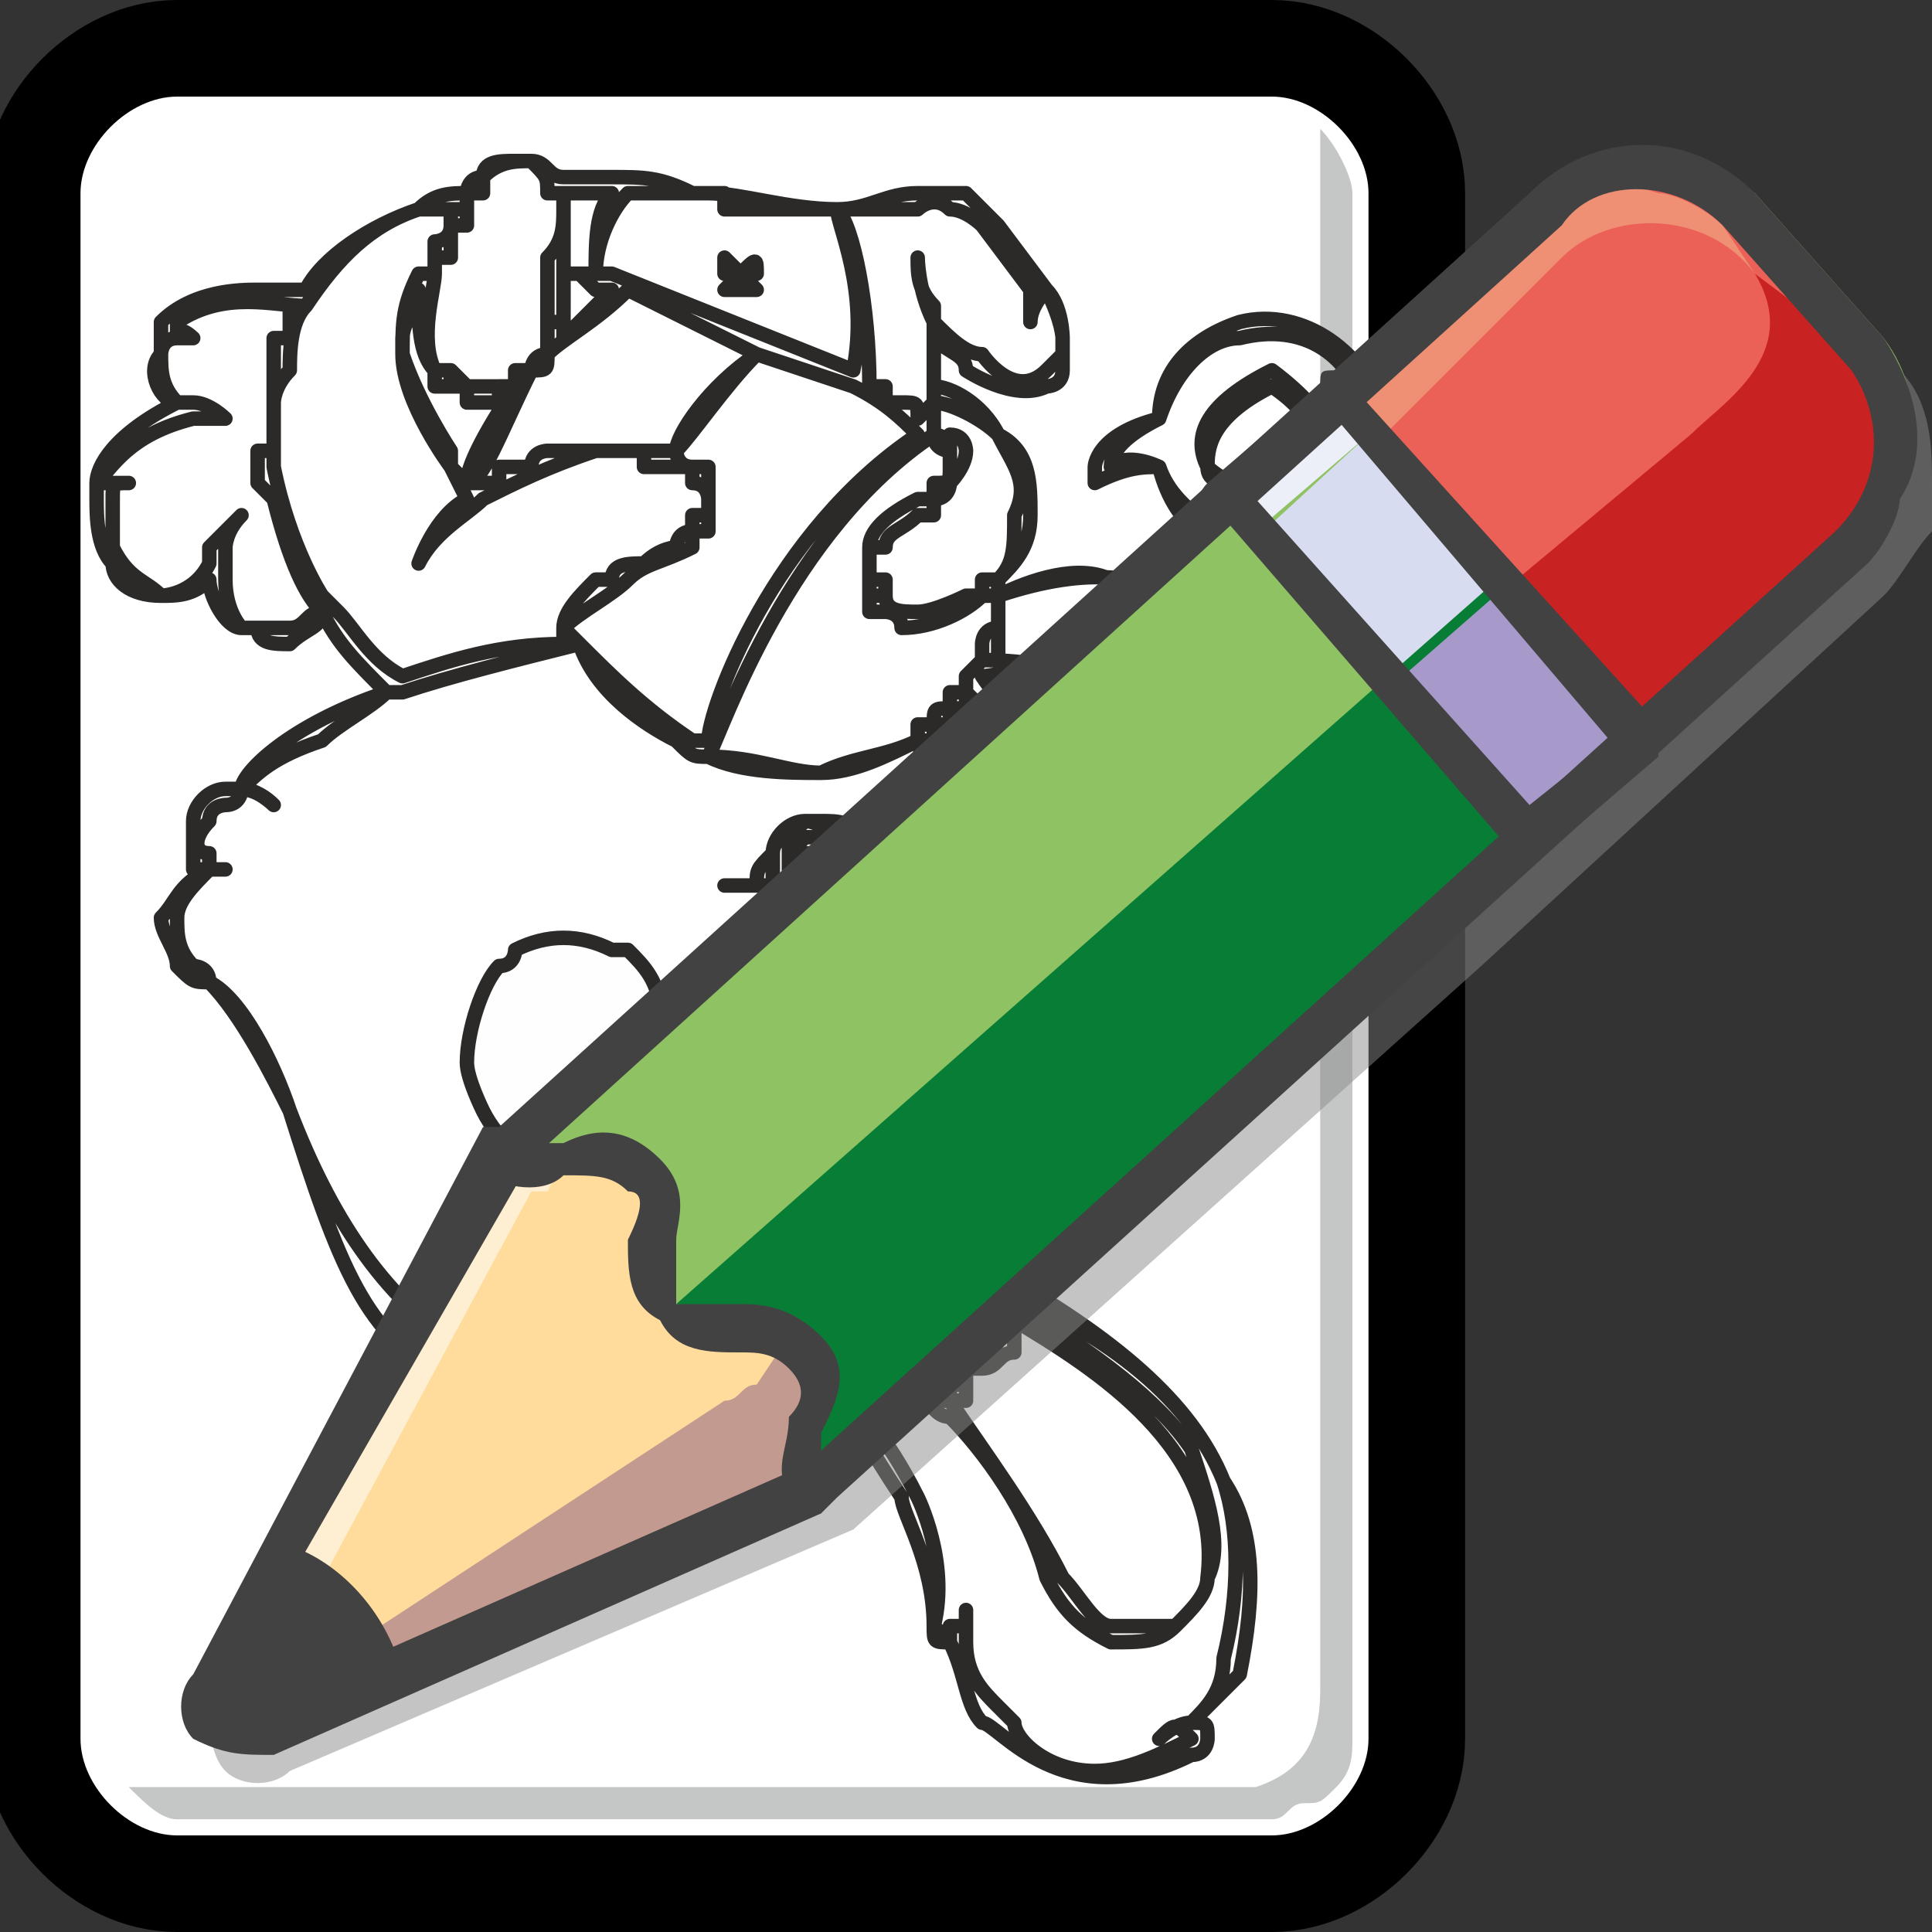 <?xml version="1.0" encoding="UTF-8"?>
<!DOCTYPE svg PUBLIC "-//W3C//DTD SVG 1.0//EN" "http://www.w3.org/TR/2001/REC-SVG-20010904/DTD/svg10.dtd">
<!-- Creator: CorelDRAW X6 -->
<svg xmlns="http://www.w3.org/2000/svg" xml:space="preserve" width="120px" height="120px" version="1.0" style="shape-rendering:geometricPrecision; text-rendering:geometricPrecision; image-rendering:optimizeQuality; fill-rule:evenodd; clip-rule:evenodd"
viewBox="0 0 120 120"
 xmlns:xlink="http://www.w3.org/1999/xlink">
 <rect x="0" y="0" width="120" height="120" fill="#333333" stroke="none"/>
 <defs>
  <style type="text/css">
   <![CDATA[
    .str1 {stroke:#2B2A29;stroke-width:0.9;stroke-linejoin:round}
    .str0 {stroke:black;stroke-width:12;stroke-linecap:round;stroke-linejoin:round}
    .fil0 {fill:none}
    .fil13 {fill:#077D36}
    .fil22 {fill:#434242}
    .fil2 {fill:#C5C6C6}
    .fil12 {fill:#C92223}
    .fil7 {fill:#EB6158}
    .fil17 {fill:#EF9074}
    .fil10 {fill:#390075}
    .fil20 {fill:#A68CC1}
    .fil14 {fill:#A79ACB}
    .fil11 {fill:#C38528}
    .fil15 {fill:#C39A90}
    .fil8 {fill:#D7DCF0}
    .fil21 {fill:#E4D1CD}
    .fil18 {fill:#EDEFF8}
    .fil9 {fill:#FFDC9C}
    .fil16 {fill:#FFE28F}
    .fil19 {fill:#FFEFD2}
    .fil1 {fill:white}
    .fil6 {fill:#8EC263}
    .fil3 {fill:#FEFEFE;fill-rule:nonzero}
    .fil4 {fill:white;fill-rule:nonzero}
    .fil5 {fill:#898989;fill-opacity:0.502}
   ]]>
  </style>
 </defs>
 <g id="Слой_x0020_1">
  <g id="_463023560">
   <g>
    <path class="fil0 str0" d="M85 12l0 96c0,3 -3,6 -6,6l-68 0c-3,0 -6,-3 -6,-6l0 -96c0,-3 3,-6 6,-6l68 0c3,0 6,3 6,6z"/>
    <path id="1" class="fil1" d="M85 12l0 96c0,3 -3,6 -6,6l-68 0c-3,0 -6,-3 -6,-6l0 -96c0,-3 3,-6 6,-6l68 0c3,0 6,3 6,6z"/>
   </g>
   <path class="fil2" d="M81 112c-1,0 -1,1 -2,1l0 0 -68 0c-1,0 -2,-1 -3,-2 0,0 0,0 0,0l69 0c0,0 1,0 1,0 3,-1 4,-3 4,-6l0 -95c0,-1 0,-1 0,-2 1,1 2,3 2,4l0 96c0,1 0,2 -1,3 -1,1 -1,1 -2,1z"/>
  </g>
  <g>
   <path class="fil3 str1" d="M58 87c1,0 -8,0 -6,0 1,1 2,3 4,6 0,1 2,4 2,8 0,1 0,1 1,1 0,0 0,0 0,0 0,0 0,0 0,0 1,2 1,4 2,5 1,0 5,6 13,2 1,0 1,-1 1,-1 0,0 0,0 0,0 0,-1 0,-1 -1,-1 1,-1 2,-2 3,-3 1,-5 1,-9 -1,-12 -2,-5 -7,-9 -14,-13 5,-5 7,-12 8,-16 0,-1 1,-3 2,-4l0 0c1,-1 1,-2 1,-3 0,0 0,0 0,0 0,-2 -1,-3 -2,-5 3,2 6,3 10,3 2,-1 3,-2 4,-4 0,-1 0,-3 -2,-4 -2,-3 -5,-4 -10,-4 1,-1 1,-2 2,-3 0,-1 -1,-2 -2,-2 -1,-1 -2,-1 -4,-1 -2,-1 -5,0 -7,1 0,-1 0,-1 0,-1 1,-1 2,-2 2,-4 0,-2 0,-4 -2,-5 -1,-2 -3,-3 -4,-3 0,-1 0,-2 0,-3 1,1 2,1 2,2 0,0 3,2 5,1 0,0 1,0 1,-1 0,0 0,0 0,0 0,0 0,-1 0,-1 0,0 0,-1 0,-1 0,0 0,-2 -1,-3 0,0 0,0 0,0 0,0 0,0 0,0l-3 -4c-1,-1 -1,-1 -2,-2 -1,0 -2,0 -2,0 -1,0 -1,0 -1,0 -2,0 -3,1 -5,1 -3,0 -6,-1 -8,-1 0,0 -1,0 -1,0 -2,-1 -3,-1 -5,-1 -1,0 -2,0 -3,0 -1,0 -1,-1 -2,-1l0 0c0,0 0,0 -1,0 -1,0 -2,0 -2,1 -1,0 -1,1 -1,1 -1,0 -2,0 -3,1 -3,1 -6,3 -7,5 -1,0 -1,0 -3,0 -1,0 -4,0 -6,2 0,0 0,0 0,1 0,0 0,0 0,0 0,0 0,1 0,1 -1,1 0,3 1,3 -4,2 -5,4 -5,5 0,0 0,0 0,1 0,0 0,0 0,0 0,1 0,3 1,4 0,1 1,2 3,2 1,0 2,0 3,-1 0,0 0,0 0,0 0,1 1,3 2,3 0,0 0,0 0,0 1,0 1,0 1,0 0,1 1,1 2,1 1,-1 2,-1 2,-2 1,2 2,3 4,5 -6,2 -9,5 -9,6 0,0 -1,0 -1,0 -1,0 -2,1 -2,2 0,1 0,2 0,3 0,0 1,0 1,0 -2,1 -2,2 -3,3 0,1 1,2 1,3 1,1 1,1 2,1 2,2 4,6 5,8 6,19 7,19 40,18zm10 -57c2,-1 3,-1 4,-1 1,4 4,6 8,5 4,-1 6,-4 6,-8 -1,-4 -5,-7 -9,-6 -3,1 -5,3 -5,6 -4,1 -4,3 -4,3l0 1 0 0zm4 -4l0 0 0 0 0 0c1,-3 3,-5 5,-5 4,-1 7,1 8,5 1,3 -2,7 -5,8 -3,0 -7,-2 -8,-5l0 0 0 0c0,0 -2,-1 -3,0 0,-1 1,-2 3,-3zm3 3c0,1 1,1 2,1 1,0 1,0 2,-1 0,1 0,2 1,2 1,0 2,-1 3,-2 0,-1 0,-3 -4,-6l0 0 0 0c-4,2 -5,4 -4,6zm4 -5l0 0c3,2 3,4 3,5 0,1 -1,1 -2,1l0 0c-1,0 -1,-1 -1,-1l0 -1 -1 1c0,0 0,1 -1,1l0 0c-1,0 -2,-1 -2,-1 0,-1 0,-3 4,-5zm-34 -6c0,0 0,0 0,0l1 0 0 0c0,0 1,0 1,0 0,0 0,0 0,0 0,0 0,0 0,0l-1 -1 1 0c0,0 0,0 0,0 0,0 0,0 0,0 0,-1 0,-1 -1,0l0 0 -1 -1c0,0 0,0 0,0 0,0 0,0 0,0 0,1 0,1 0,1l1 0 -1 1c0,0 0,0 0,0zm4 36c1,0 1,0 2,0 0,0 0,0 1,0 0,-1 0,-1 0,-1 0,-1 0,-1 0,-1 -1,0 -1,0 -1,0 0,0 -1,0 -1,0 0,0 -1,0 -1,0 0,0 0,1 0,1 0,0 0,1 0,1zm0 -1l0 0c1,-1 1,-1 1,-1 1,0 1,0 1,0 0,0 1,1 1,1 0,0 0,0 -1,0 0,0 0,0 0,0 -1,0 -1,0 -1,0 0,0 0,0 0,0 -1,0 -1,0 -1,0l0 0c0,0 0,0 0,0zm-1 2l2 1c1,0 1,1 1,1 1,-3 4,-3 4,-3 0,0 -1,0 -1,0 0,0 0,-1 -1,-2 0,-1 -1,-1 -2,-1 0,0 -1,0 -1,0 -1,0 -2,1 -2,2 -1,1 -1,1 -1,2 -1,0 -2,0 -2,0 2,0 3,0 3,0zm0 -2l0 0c0,-1 1,-1 2,-2 1,0 2,1 3,2 0,0 0,1 0,1l0 0c0,0 0,0 0,0 -1,1 -2,1 -2,2l0 0c-1,-1 -2,-1 -3,-1 0,-1 0,-1 0,-2zm5 6c0,0 0,0 0,0 -1,-1 -2,-1 -2,0 -1,0 -1,0 -2,1 0,0 0,0 0,1 0,0 -1,0 -1,0 0,1 1,2 2,3 1,0 2,0 3,0 1,0 1,-1 2,-2 0,0 0,-1 0,-1 0,-1 -1,-2 -2,-2zm8 16c0,0 0,0 0,0 0,0 0,0 -1,0 0,0 -1,1 -2,1 0,0 0,0 -1,0 0,1 0,1 0,1l0 0c1,1 1,1 2,1 1,0 2,-1 3,-1 0,-1 0,-1 0,-2 0,0 0,0 -1,0zm1 1l0 0c-1,1 -2,1 -3,2 0,0 0,0 0,0 -1,0 -1,0 -1,-1l0 0 0 0c0,0 0,0 0,0 0,-1 0,-1 0,-1l0 0c1,0 2,0 3,-1 0,0 0,0 0,0 0,0 1,0 1,1 0,0 0,0 0,0zm-28 -1c-1,0 -1,0 -2,0 -1,0 -1,0 -1,0 0,0 0,0 0,0 -1,0 -1,0 -1,1 0,0 0,1 0,1 1,1 2,1 4,1 1,0 1,0 1,-1l0 0c0,-1 0,-1 0,-1 0,-1 -1,-1 -1,-1zm1 2l0 0c0,0 -1,1 -1,1 -2,0 -3,-1 -3,-1 -1,-1 -1,-1 -1,-1 0,-1 1,-1 1,-1 0,0 0,0 0,0 1,1 2,1 3,1 0,0 0,0 1,0 0,0 0,1 0,1l0 0zm20 -7c0,3 5,4 6,1 1,-1 2,-2 2,-4 0,-1 0,-2 0,-3 0,-1 -1,-2 -2,-2 -1,-1 -2,-1 -3,0 -1,0 -2,0 -2,1 -1,1 -1,1 -1,2 0,1 -1,3 0,5zm-25 -1c2,4 7,5 9,2 2,-3 2,-6 2,-8 0,-2 -1,-3 -2,-4 0,0 -1,0 -1,0 -2,-1 -4,-1 -6,0 0,0 0,1 -1,1 -1,1 -2,4 -2,6 0,1 1,3 1,3zm46 23l0 0c1,3 1,7 0,11 0,2 -1,3 -2,4l0 0c-1,0 -2,1 -2,1 1,-1 1,-1 2,0l0 0c0,0 0,0 0,0 0,0 0,0 0,0 0,0 0,0 0,0 -2,1 -4,2 -6,2 -3,0 -5,-2 -5,-3l-1 -1c-1,-1 -2,-2 -2,-4 0,0 0,0 0,0 0,-1 0,-1 0,-2 0,0 0,1 0,1l-1 0c0,1 0,1 0,1 0,0 -1,-1 -1,-1 1,-4 -1,-8 -1,-8l0 0c-2,-4 -4,-6 -5,-7 1,0 3,-1 4,-1 0,1 0,2 1,2 1,0 1,1 2,1 2,2 5,6 6,10 1,2 2,3 4,4 0,0 0,0 0,0l0 0c2,0 3,0 4,-1 1,-1 2,-2 2,-3 1,-2 0,-5 -1,-8 -2,-3 -6,-6 -11,-9 -1,0 -1,-1 -2,-1 1,0 1,0 1,0 7,3 12,7 14,12zm-16 -6l0 0c0,-1 0,-1 0,-1 0,0 0,0 0,0 0,0 0,0 0,0l0 0c0,0 0,0 0,0 0,0 0,0 1,0l0 0c0,0 0,0 0,0 0,0 0,0 0,0 0,0 0,0 0,0 0,0 0,0 0,0 0,0 0,0 0,0 1,0 1,-1 2,-1 0,0 0,0 0,-1 0,0 0,0 0,0 0,0 0,0 0,0 0,0 0,0 0,0 0,0 0,0 0,0 0,0 0,0 0,0 0,0 0,0 0,0l0 0c0,-1 0,-1 0,-1 0,0 0,0 0,0 0,0 0,0 0,0 5,3 13,8 12,16 0,1 -1,2 -2,3 -1,0 -2,0 -3,0 0,0 0,0 -1,0l0 0c0,0 0,0 0,0 -1,0 -2,-2 -3,-3 -2,-4 -5,-8 -7,-11 0,0 0,0 0,0 0,0 0,0 0,0 0,0 0,0 0,0 0,0 0,0 0,0 0,0 1,0 1,0 0,0 0,0 0,0 0,0 0,0 0,0l0 0c0,0 0,0 0,0 0,0 0,0 0,0 0,0 0,0 0,0 0,0 0,0 0,0 0,0 0,0 0,-1 0,0 0,0 0,0 0,0 0,0 0,0 0,0 0,0 0,0 0,0 0,0 0,0 0,0 0,0 0,0 0,0 0,0 0,0 0,0 0,0 0,0 0,0 0,0 0,0 0,0 0,0 0,0l0 0c0,0 0,0 0,0zm2 -49l0 0c6,-2 9,-1 11,0 1,1 1,1 1,2 0,1 -1,2 -2,2 0,0 -1,1 -1,1l0 0 -2 0c0,0 2,0 2,0l0 0c6,0 10,2 12,4 1,1 1,3 1,4 -1,2 -2,3 -3,3 -4,1 -8,-1 -11,-3l-2 -2 2 2c1,2 2,4 2,6 0,1 0,2 -1,3 -1,0 -2,1 -3,0 -6,0 -10,-10 -11,-13 0,0 0,0 0,0 0,0 1,0 1,0 0,0 0,0 0,0 0,0 0,-1 0,-1 0,0 0,0 0,0 0,0 1,0 1,0 0,0 0,0 0,0 0,0 0,0 0,-1 0,0 0,0 0,0 0,0 0,0 0,0 1,0 1,0 1,0 0,0 0,0 0,0 0,0 0,-1 0,-1 0,0 0,0 0,0 0,0 0,0 0,0 1,1 3,3 7,4 -1,0 -4,-2 -6,-5 0,0 0,0 0,0 0,0 0,0 0,0 0,0 0,0 0,0 0,0 0,0 0,0 0,0 0,0 0,0l0 0c1,0 4,-1 6,0 0,0 -2,-1 -6,-1 0,0 0,0 1,0 0,0 0,0 0,0 0,-1 0,-1 0,-1 0,0 0,0 0,0 0,0 0,-1 0,-1 0,0 0,0 0,0 0,0 0,0 0,-1 0,0 0,0 0,0 0,0 0,0 0,0 0,0 0,-1 0,-1zm-26 3l0 0c0,0 0,0 0,0l-1 -1c1,-1 3,-2 4,-3 1,-1 2,-1 4,-2 0,0 0,0 0,0l0 0c0,0 0,0 0,0 0,0 0,0 0,0 0,0 0,0 0,0 0,0 0,0 0,0 0,0 0,0 0,0 0,0 0,0 0,0 0,0 0,0 0,-1 0,0 1,0 1,0 0,0 0,0 0,0 0,0 0,0 0,0 0,0 0,0 0,-1 0,0 0,0 0,0 0,0 0,0 0,0 0,0 0,0 0,0 0,0 0,0 0,0 0,0 0,0 0,0 0,0 0,0 0,0 0,0 0,0 0,0 0,-1 0,-1 0,-1 0,0 0,0 0,0 0,0 0,0 0,0 0,0 0,0 0,0 0,0 0,0 0,0 0,0 0,0 0,0l0 0c0,0 0,0 0,0 0,0 0,0 0,0 0,0 0,0 0,0 0,0 0,-1 0,-1 0,0 0,0 0,0 0,0 0,0 0,0 0,0 0,0 0,0 0,0 0,0 0,-1 0,0 0,0 0,0 0,0 0,0 0,0 0,0 0,0 0,0 0,0 0,0 0,0 0,0 0,0 0,0 0,0 0,0 0,0 0,0 0,0 0,0 0,0 0,0 0,0 0,0 -1,0 -1,0l0 0c0,0 0,0 0,0l0 0c0,0 0,0 0,0 0,0 0,0 0,0 0,0 0,0 0,0 0,0 0,0 0,0 0,0 0,0 0,0 0,0 0,0 0,0 0,0 0,0 0,0 0,0 0,0 0,0 0,0 0,0 0,0 0,0 0,0 0,0 -1,0 -1,-1 -1,-1 0,0 0,0 0,0 0,0 0,0 0,0 1,-1 3,-4 5,-6l6 2c2,1 3,2 4,3 -9,6 -13,17 -13,19 -1,0 -1,0 -1,0 -3,-2 -5,-4 -7,-6l0 0 0 0zm-11 -19l0 0c0,0 0,0 0,0 0,-1 1,-2 1,-3 0,2 0,4 1,5 0,0 0,0 0,0 0,0 0,1 0,1 0,0 0,0 0,0 0,0 0,0 0,0 0,0 0,0 0,0 1,0 1,0 1,0 0,0 0,0 0,0 0,0 0,0 0,0 0,0 0,0 0,0 0,0 0,0 0,0 0,0 0,0 0,0 0,0 0,0 0,0 0,0 0,0 0,0 0,0 0,0 0,0 0,0 0,0 0,0 0,0 0,0 0,0 1,0 1,0 1,0 0,0 0,0 0,1 0,0 0,0 1,0 0,0 0,0 0,0l0 0c0,0 0,0 0,0l0 0c0,0 0,0 0,0l0 0c0,0 0,0 0,0l0 0 0 0 0 0c0,0 1,0 1,0 0,0 0,0 0,0 0,0 0,0 0,0 0,0 0,0 0,0 0,0 0,0 0,0l0 0 0 0c0,0 0,0 0,0 0,0 0,-1 0,-1 0,0 0,0 0,0 0,0 0,0 0,0 0,0 1,0 1,0 0,0 0,0 0,0 0,0 0,0 0,0 0,0 0,0 0,0 0,0 0,0 0,0 0,0 0,0 0,0 -2,3 -3,5 -3,6l-1 -1c0,0 0,-1 0,-1 0,0 -2,-3 -3,-6 0,0 0,0 0,0 0,-1 0,-1 0,-1zm8 2l0 0c1,0 1,0 1,-1 1,-1 3,-2 5,-4l8 4c-3,2 -5,5 -5,6 0,0 0,0 -1,0l0 0c0,0 0,0 0,0l0 0c0,0 0,0 0,0l0 0c0,0 0,0 0,0l0 0c0,0 0,0 0,0 0,0 0,0 0,0 0,0 0,0 0,0l0 0c-1,0 -1,0 -1,0l0 0c0,0 0,0 0,0l0 0c0,0 0,0 0,0l0 0c0,0 0,0 -1,0 0,0 0,0 0,0 0,0 0,0 0,0l0 0 0 0c0,0 0,0 0,0l0 0 0 0c-1,0 -1,0 -1,0l0 0 0 0c0,0 0,0 0,0l0 0c0,0 0,0 -1,0l0 0c0,0 0,0 0,0 0,0 0,0 0,0l0 0c0,0 0,0 0,0l0 0c0,0 0,0 0,0 0,0 0,0 0,0l0 0c0,0 -1,0 -1,0 0,0 0,0 0,0l0 0c0,0 0,0 0,0 0,0 0,0 0,0 0,0 0,0 0,0l0 0c0,0 0,0 0,0 0,0 0,0 0,0 0,0 -1,0 -1,0 0,0 0,0 0,0l0 0c0,0 0,0 0,0l0 0 0 0c0,0 0,0 0,0l0 0c0,0 0,0 0,0 0,0 0,0 0,0l0 0c0,0 0,0 0,0l0 0c0,0 0,0 -1,0 0,0 0,0 0,0l0 0c0,0 0,0 0,0 0,0 0,0 0,0 0,0 0,0 0,0 0,0 0,0 0,0 0,0 -1,0 -1,1l0 0c0,0 0,0 0,0 0,0 0,0 0,0l0 0c0,0 0,0 0,0 0,0 -1,0 -1,0 0,0 0,0 0,0 0,0 0,0 0,0 0,0 0,0 0,0 0,0 0,0 0,0 0,0 0,0 0,0 0,0 0,0 0,0 0,0 0,0 0,0 -1,0 -1,0 -1,0 0,0 0,0 0,0 0,0 0,0 0,1 0,0 0,0 0,0 0,0 0,0 0,0 0,0 0,0 0,0l0 0c0,0 0,0 0,0 0,0 -1,0 -1,0 0,0 0,0 0,0l0 0c0,0 0,0 0,0 0,0 0,0 0,0 0,0 0,0 0,0l0 0c0,0 0,0 0,0 0,0 0,0 0,0 0,0 0,0 0,0 0,0 0,0 0,0l-1 0c1,0 2,-3 4,-7zm2 -4l0 0c0,0 0,0 0,0 0,0 0,-1 0,-1l0 0c0,0 0,0 0,0 0,0 0,0 0,0l0 -1c0,0 0,0 0,0 0,0 0,0 0,0 0,0 0,0 0,0 0,0 0,0 0,0 1,0 1,0 1,0 0,0 0,0 1,1 0,0 0,0 1,0l0 0c-1,1 -2,2 -3,3 0,0 0,0 0,-1 0,0 0,0 0,0 0,0 0,0 0,0 0,0 0,0 0,0 0,0 0,0 0,0 0,0 0,0 0,0 0,0 0,-1 0,-1zm23 8l0 0c0,1 1,1 1,1 0,0 0,1 0,1 0,0 0,0 0,0 0,0 0,0 0,0 0,0 0,0 0,0 0,0 0,0 0,0 0,0 0,0 0,0 0,0 0,0 0,0 0,0 0,0 0,0 0,1 0,1 -1,1 0,0 0,0 0,0 0,0 0,0 0,0 0,0 0,0 0,0 0,0 0,0 0,0 0,1 0,1 0,1 0,0 0,0 0,0 0,0 -1,0 -1,0 0,0 0,0 0,0 0,0 0,0 0,0 -2,1 -3,2 -3,3 0,0 0,0 0,1 0,0 0,0 0,0 0,0 0,0 0,0 0,0 0,0 0,0 0,0 0,0 0,0 0,0 0,0 0,0 0,0 0,0 0,0 0,0 0,0 0,0 0,0 0,0 0,0 0,1 0,1 0,1 0,0 0,0 0,0 0,0 0,0 0,0 0,0 0,0 0,0 0,0 0,0 0,0l0 0 0 0c0,0 0,0 0,0 0,0 0,0 0,0 0,0 0,0 0,0 0,0 0,0 0,0 0,0 0,0 0,0 0,0 0,0 0,0 0,0 0,1 0,1 0,0 0,0 0,0 0,0 0,0 0,0 0,0 0,0 0,0 0,0 0,1 0,1 0,0 0,0 0,0 0,0 1,0 1,0 0,0 0,0 0,0 0,0 0,0 0,0 0,0 0,0 0,0 0,0 0,0 0,0 0,0 1,0 1,1 0,0 0,0 0,0 0,0 0,0 0,0 0,0 0,0 0,0 2,0 4,-1 5,-2 0,0 0,0 0,0 0,0 0,0 0,0 0,0 0,0 0,0 1,0 1,0 1,0l0 0c0,0 0,0 0,0l0 0c0,0 0,0 0,0 0,0 0,0 0,1 0,0 0,0 0,0 0,0 0,0 0,0 0,0 0,1 0,1 0,0 0,0 0,0 -1,0 -1,1 -1,1 0,0 0,0 0,0 0,0 0,1 0,1l0 0c0,0 0,0 -1,1 0,0 0,0 0,0 0,0 0,0 0,0l0 0c0,0 0,1 0,1 0,0 0,0 0,0 0,0 0,0 -1,0 0,0 0,0 0,0 0,0 0,0 0,1 0,0 0,0 0,0 0,0 0,0 0,0 0,0 0,0 0,0 -1,0 -1,0 -1,1 0,0 0,0 0,0 0,0 0,0 0,0 0,0 0,0 0,0 0,0 -1,0 -1,0 0,0 0,0 0,0 0,0 0,1 0,1l0 0c-2,1 -4,1 -6,2 -2,0 -4,-1 -7,-1 1,-2 5,-14 14,-20zm0 -2l0 0c1,0 3,1 4,2 1,2 2,3 1,5 0,2 0,3 -1,4l0 0c0,0 0,0 0,0 0,0 0,0 0,0 -1,0 -1,0 -1,0l0 0 0 0c0,0 0,0 0,0 0,0 0,0 0,0 0,1 0,1 0,1 0,0 0,0 0,0 0,0 0,0 -1,0 0,0 0,0 0,0l0 0 0 0c0,0 0,0 0,0 0,0 -2,1 -3,1 -1,0 -2,0 -2,-1 0,0 0,0 0,0 -1,0 -1,0 -1,0 0,0 0,0 0,0 0,0 1,0 1,0l0 0 0 0 0 0 0 0c0,0 0,-1 0,-1 0,0 0,0 0,0 0,0 -1,0 -1,0 0,0 0,0 0,0 0,0 0,0 0,0 0,0 0,0 0,0l0 0c0,0 0,0 0,0l0 0c0,0 0,0 0,0 0,0 0,-1 0,-1 0,0 0,0 0,0 0,0 0,0 0,0 0,0 0,0 0,0 0,0 0,0 0,0 0,0 0,0 0,0 0,0 0,0 0,0 0,0 0,0 0,-1 1,0 1,0 1,0 0,-1 1,-1 2,-2 0,0 0,0 1,0 0,-1 0,-1 0,-1 1,0 1,-1 1,-1 0,0 0,0 0,0 0,0 0,0 0,0 0,0 1,-1 1,-2l0 0c0,0 0,0 0,0 0,0 0,-1 -1,-1 0,0 0,0 0,0l0 1c0,-1 -1,-1 -1,-1 0,-1 0,-1 0,-1 0,0 0,-1 0,-1l0 0zm-1 -12l0 0c0,0 1,-1 2,0 1,0 2,1 2,1l3 4c0,1 0,2 0,2 0,-1 1,-2 1,-2 0,0 0,0 0,0 0,0 0,0 0,0 1,2 1,3 1,3 0,0 0,0 0,0l0 1 0 0c0,0 -1,1 -1,1l0 0 0 0c-2,2 -4,-1 -4,-1l0 0c-1,0 -2,-1 -3,-2l0 -1c-1,-1 -1,-2 -1,-3 0,0 0,2 1,4 0,0 0,2 0,4l0 1c0,0 0,0 -1,1 0,0 0,0 0,0 0,0 0,0 0,0 0,-1 0,-1 -1,-1 0,0 0,0 0,0 0,0 0,0 0,0 0,0 0,0 0,0 0,0 0,0 -1,0l0 0c0,-1 0,-1 0,-1 0,0 0,0 0,0 -1,0 -1,0 -1,0l0 0c0,-5 -1,-10 -2,-11 2,0 4,0 5,0zm-18 -1l0 0c0,0 0,0 0,0 0,0 0,0 0,0 1,0 1,0 1,0 0,0 0,0 1,0 0,0 0,0 0,0 0,0 0,0 1,0 0,0 0,0 1,0 0,0 1,0 1,0 0,0 0,0 1,0 0,0 0,0 0,1 0,0 0,0 0,0 0,0 0,0 0,0 0,0 0,0 0,0 0,0 0,0 0,0 1,0 1,0 2,0 0,0 0,0 0,0 0,0 1,0 2,0 0,0 0,0 0,0 0,0 1,0 1,0 0,0 0,0 0,0 0,0 1,0 1,0 0,0 0,0 0,0 0,0 1,0 1,0 0,0 0,0 0,0 0,1 2,5 1,10l-15 -6c0,0 -1,0 -1,0 0,0 0,0 0,0 0,-2 1,-4 2,-5zm-1 0l0 0c-1,1 -1,3 -1,5 0,0 0,0 0,0 -1,0 -1,0 -1,0 0,0 0,0 0,0 0,0 -1,0 -1,0 0,0 0,0 0,-1 0,-1 0,-2 0,-3 0,-1 0,-1 0,-1 1,0 2,0 3,0zm-9 2l0 0c0,0 0,-1 0,-1 0,0 0,0 0,0 0,0 0,0 0,0 0,0 0,0 0,0 0,0 0,-1 0,-1l1 0c0,0 0,0 0,-1 1,-1 2,-1 3,-1l0 0c1,1 1,1 1,2 0,0 0,0 0,0 0,0 0,0 0,0 0,0 0,0 0,0 1,0 1,0 1,0 0,0 0,0 0,0 0,0 0,0 0,0 0,1 0,1 0,1 0,0 0,0 0,0 0,1 0,2 -1,3 0,0 0,0 0,0 0,0 0,1 0,1l0 0 0 0c0,0 0,0 0,0 0,0 0,0 0,1 0,0 0,0 0,0 0,0 0,0 0,0 0,0 0,0 0,1 0,0 0,0 0,0 0,0 0,0 0,0 0,0 0,0 0,0l0 1 0 0 0 0 0 0c0,0 0,0 0,0 0,0 1,0 1,0 0,0 0,0 0,0 0,0 -1,0 -1,0 0,0 0,0 0,0 0,0 0,0 0,0 0,1 0,2 0,2 -1,0 -1,1 -1,1 0,0 0,0 -1,0l0 1c0,0 0,0 0,0 0,0 0,0 0,0 0,0 0,0 0,0 -1,0 -1,0 -1,0l0 0c0,0 0,0 0,0l0 0c0,0 0,0 -1,0l0 0c0,0 0,0 0,0l0 0c0,0 -1,0 -1,0l-1 -1 0 1 0 0c0,0 0,0 0,0 0,0 0,0 0,0 0,0 0,0 0,0 0,0 0,0 0,0 0,0 0,0 0,0 0,0 0,-1 0,-1 0,0 -1,0 -1,0 0,0 0,0 0,0 0,0 0,0 0,0 0,0 0,0 0,0 -1,-2 0,-5 0,-6l0 0 0 0c0,0 0,0 0,0 0,0 0,0 0,0 0,0 0,0 0,0 0,0 0,0 0,0 0,0 0,0 0,0 0,0 0,0 0,-1 0,0 0,0 0,0 1,0 1,0 1,0 0,0 0,0 0,0 0,0 0,0 0,-1 0,0 0,0 0,0 0,0 0,0 0,0 0,0 0,0 0,0 0,0 0,0 0,0 0,0 0,0 0,0 0,0 0,-1 0,-1 0,0 0,0 0,0 0,0 0,0 1,0 0,0 0,0 0,0 0,0 0,0 0,0zm-11 25l0 0c-1,0 -2,0 -2,0l-1 0 0 0c0,0 0,0 0,0 0,0 0,0 0,0 0,0 -1,-1 -1,-3 0,0 0,-1 0,-2 0,0 0,-1 1,-2 0,0 -1,1 -2,2l0 1c-1,2 -3,2 -3,2 -1,-1 -2,-1 -3,-3 0,-1 0,-2 0,-3l0 0c0,-1 0,-1 1,-1 0,0 -1,0 -1,0 0,0 0,0 0,0 -1,0 -1,0 -1,0 1,-1 2,-3 6,-4 0,0 1,0 2,0 0,0 -1,-1 -2,-1l0 0c0,0 0,0 -1,0 -1,-1 -1,-2 -1,-3 0,0 0,-1 1,-1 0,0 0,0 1,0 0,0 -1,-1 -1,0 0,0 0,0 0,0 0,-1 0,-1 0,-1 3,-2 6,-1 8,-1 0,0 -1,0 -1,0 0,0 0,0 0,0 0,1 0,1 0,1 0,0 0,0 0,0 0,0 0,0 0,1 0,0 0,0 0,0 0,0 0,0 -1,0 0,1 0,1 0,1 0,0 0,0 0,0 0,0 0,0 0,1 0,0 0,0 0,0 0,0 0,0 0,0 0,1 0,1 0,1 0,0 0,0 0,0 0,0 0,1 0,1 0,0 0,0 0,0 0,0 0,1 0,1 0,0 0,0 0,0 0,0 0,0 0,0 0,1 0,1 0,1 0,0 0,0 0,0 0,0 0,0 0,0 0,0 0,0 0,0 0,0 0,0 0,1 0,0 -1,0 -1,0 0,0 0,0 0,0 0,0 0,0 0,0 0,0 0,0 0,0 0,0 0,0 0,0 0,0 0,0 0,0 0,0 0,0 0,0 0,0 0,0 0,0 0,0 0,0 0,0 0,0 0,0 0,0 0,0 0,0 0,0 0,0 0,0 0,0 0,0 0,0 0,0 0,0 0,1 0,1 0,0 0,0 0,0 0,0 0,0 0,0 0,0 0,0 0,0 0,0 0,0 0,0 0,1 0,1 0,1 0,0 0,0 0,0 0,0 0,0 0,0 0,0 0,0 0,0 0,0 1,1 1,1 0,0 0,0 0,0 1,4 2,6 3,7 -1,0 -1,1 -2,1zm3 -1l0 0 0 0 -1 -1 0 0c0,0 -2,-3 -3,-8l0 0c0,0 0,0 0,0 0,0 0,0 0,0 0,0 0,0 0,0 0,0 0,0 0,-1 0,0 0,0 0,0 0,0 0,0 0,0 0,0 0,0 0,0 0,0 0,0 0,0 0,0 0,0 0,0 0,0 0,0 0,0 0,0 0,0 0,0 0,0 0,0 0,0 0,0 0,0 0,0l0 0 0 0c0,-1 0,-1 0,-2 0,0 0,0 0,0 0,0 0,0 0,0 0,0 0,-1 0,-1 0,0 0,-1 1,-2 0,-1 0,-3 1,-4l0 0c2,-3 4,-5 7,-6 1,0 2,0 3,0 0,0 0,0 0,0 0,0 -1,0 -1,0 0,0 0,0 0,0 0,0 0,0 0,0 0,0 0,0 0,1 0,0 0,0 0,0 0,0 0,0 0,0 0,0 0,0 0,0 0,0 0,0 0,0 0,0 0,0 0,0 0,1 -1,1 -1,1 0,0 0,0 0,0 0,0 0,0 0,0 0,0 0,1 0,1 0,0 0,0 0,0 0,0 0,0 0,0 0,0 0,0 0,0 0,0 0,0 0,0 0,0 0,0 0,0 0,0 0,0 0,1 0,0 0,0 0,0 0,0 0,0 0,0 0,0 0,0 0,0 0,0 0,0 0,0 0,0 0,0 0,0 0,0 -1,0 -1,0 0,0 0,0 0,0 0,0 0,0 0,0 0,0 0,0 0,0 0,0 0,0 0,0 -1,2 -1,3 -1,5 0,3 3,7 3,7l1 2c-2,1 -3,4 -3,4 1,-2 3,-3 4,-4l0 0c0,0 0,0 0,0 0,0 0,0 0,0 2,-1 4,-2 7,-3 0,0 0,0 0,0 0,0 0,0 0,0 1,0 1,0 1,0 0,0 0,0 0,0 0,0 0,0 0,0 0,0 0,0 1,0 0,0 0,0 0,0l1 0c0,0 0,0 0,0 0,0 0,0 0,0l0 0c0,0 0,0 0,0l0 0c0,0 0,1 0,1 0,0 1,0 1,0l0 0 0 0 0 0c0,0 0,0 0,0l0 0c0,0 0,0 1,0 0,0 0,0 0,0 0,0 0,0 0,0 0,0 0,0 0,0 0,0 0,0 0,0 0,0 0,0 0,0 0,0 0,0 0,0 0,0 0,0 0,0 0,0 0,0 0,0l0 0c0,0 0,0 0,0 0,0 0,0 0,0l0 0c1,0 1,0 1,0 0,0 0,0 0,0 0,0 0,0 0,0 0,0 0,0 0,1 0,0 0,0 0,0l0 0 0 0 0 0 0 0 0 0 0 0c0,0 0,0 0,0 1,0 1,1 1,1 0,0 0,0 0,0 0,0 0,0 0,0 0,0 0,0 0,0l0 0c0,0 0,0 0,0 0,0 0,1 0,1l0 0c0,0 0,0 0,0 0,0 0,0 0,0 0,0 0,0 0,0 0,0 0,0 0,0 0,0 0,0 0,0 0,0 0,0 0,0 0,0 0,0 0,0 0,0 -1,0 -1,0 0,0 0,0 0,0 0,0 0,0 0,0l0 1c0,0 0,0 0,0 0,0 0,0 0,0 0,0 0,0 0,0 0,0 0,0 0,0 0,0 0,0 0,0 0,0 0,0 0,0 0,0 0,0 0,0 0,0 0,0 0,0 0,0 0,0 0,0 0,0 0,0 0,0l0 0c-1,0 -1,1 -1,1 0,0 0,0 0,0 0,0 -1,0 -2,1 -1,0 -2,0 -2,1 0,0 -1,0 -1,0 0,0 0,0 0,0 -1,1 -2,2 -2,3l0 0 0 0 0 0 0 1c-4,0 -7,1 -10,2 -2,-1 -3,-3 -4,-4zm-3 31c-1,-3 -3,-7 -5,-8 0,-1 -1,-1 -1,-1 -1,-1 -1,-2 -1,-3 0,-1 1,-2 2,-3l1 0 -1 0c0,0 0,0 0,-1 -1,0 -1,-1 0,-2 0,-1 1,-1 1,-1 1,0 1,-1 1,-1l0 0c0,0 1,0 2,1 0,0 -1,-1 -2,-1 1,-1 2,-2 5,-3 1,-1 3,-2 4,-3l0 0 1 0c3,-1 7,-2 11,-3 1,3 4,5 6,6 1,1 1,1 2,1 2,1 5,1 7,1 2,0 4,-1 6,-2 1,4 5,13 11,14 1,0 2,0 3,-1 1,0 1,-1 1,-2 0,1 0,1 0,2l0 0c-2,1 -2,2 -3,4 -1,4 -3,11 -7,16l0 0 -1 0c0,1 0,1 0,1l-1 1 1 0c0,0 0,0 0,0 1,0 1,0 1,1 1,0 0,1 0,1 0,1 -1,1 -1,1 -1,0 -2,0 -2,0l-2 -1 2 1c0,0 0,1 0,1 0,0 1,0 1,0 0,0 0,0 0,0 0,0 0,0 0,0 0,0 0,0 0,0 0,0 0,1 0,1l0 0c0,0 0,0 0,0l0 0c0,0 0,0 -1,0 0,0 0,0 0,0 0,0 0,1 0,1 0,0 0,0 0,0 0,0 0,0 0,0 0,0 0,0 0,0 -1,0 -1,0 -2,0 0,-1 -1,-2 -1,-3l0 0 0 0c-2,1 -3,2 -4,2l-1 0 0 0c-1,0 -2,1 -3,1 -17,2 -25,-5 -30,-18z"/>
   <g id="_463029392">
    <path class="fil4" d="M35 67c1,-1 2,-2 3,-2 2,1 2,3 2,4 -1,2 -3,2 -4,2 -1,-1 -2,-2 -1,-4z"/>
   </g>
   <g id="_463038800">
    <path class="fil4" d="M56 70c0,-1 0,-3 1,-3 2,0 3,1 3,2 0,1 0,3 -1,3 -2,0 -3,-1 -3,-2z"/>
   </g>
  </g>
  <g>
   <path class="fil5" d="M82 60l0 0 -33 30 -1 0 1 1 -35 15c0,0 0,0 -1,0 0,0 0,0 0,0 0,1 0,3 1,4 1,1 3,1 4,0l35 -15c0,0 0,0 0,0l39 -35 25 -23c1,-1 2,-3 3,-4 0,-1 0,-2 0,-3 0,-2 0,-5 -2,-7l-8 -9c-1,-1 -3,-2 -4,-2l7 8c3,2 3,6 2,9 0,1 -1,2 -2,3l0 0 -8 7 1 0 -7 6 -1 0 -16 15z"/>
   <path class="fil6" d="M51 92l65 -59c3,-3 4,-8 1,-12l-8 -9c-4,-3 -9,-3 -12,0l-65 59 -1 1 -14 25 -4 7c-1,2 1,4 3,4l8 -4 26 -11 1 -1z"/>
   <path class="fil7" d="M102 46l12 -11c3,-3 5,-9 2,-12l-8 -9c-4,-4 -10,-4 -13,0l-12 10 19 22z"/>
   <polygon class="fil8" points="95,52 102,46 83,24 76,31 "/>
   <path class="fil9" d="M50 93c-2,-3 2,-6 0,-9 -2,-3 -6,0 -9,-3 -2,-2 2,-6 -1,-8 -3,-3 -6,1 -9,-1l-14 25 -4 7c-1,2 1,4 3,4l8 -4 26 -11z"/>
   <path class="fil10" d="M31 72c1,1 3,1 4,0 2,0 3,0 5,1 1,1 1,3 1,4 -1,2 -1,3 0,5 2,1 3,1 5,1 1,0 3,0 4,1 1,2 1,3 0,5 0,1 -1,2 0,4l-34 14c-1,1 -2,0 -2,0 -1,-1 -1,-2 -1,-3l18 -32zm19 21l0 0c0,-2 0,-3 0,-4 1,-2 2,-3 0,-5 -1,-2 -3,-2 -4,-2 -2,0 -3,1 -4,-1 -2,-1 -1,-2 -1,-4 0,-1 0,-3 -1,-5 -2,-1 -3,-1 -5,0 -1,0 -3,1 -4,0l0 0 -18 32c-1,1 0,2 0,3 1,1 2,1 3,1l34 -15z"/>
   <polygon class="fil11" points="130,21 122,28 122,28 "/>
   <path class="fil12" d="M116 32c3,-4 1,-10 -3,-12l0 0 -4 -3c3,5 -2,8 -4,10l-12 10 9 9 12 -11c1,-1 2,-2 2,-3z"/>
   <path class="fil13" d="M102 46l-9 -10 -51 45c1,0 8,3 8,3 1,2 1,3 0,5 0,1 0,2 0,4l0 0 1 -1 29 -26 2 -2 20 -18z"/>
   <polygon class="fil14" points="102,46 94,36 86,43 95,52 "/>
   <path class="fil15" d="M50 93c-1,-2 0,-3 0,-4 1,-2 1,-3 0,-5 0,0 0,0 -1,-1l-2 3c-1,0 -1,1 -2,1l-29 19 -1 1c0,0 0,0 0,0 0,0 0,0 0,1 0,0 1,-1 1,-1l34 -14z"/>
   <path class="fil10" d="M50 93l0 0 0 0c0,-2 0,-3 0,-4 1,-2 2,-3 0,-5 0,0 0,-1 0,-1l-1 0c1,1 1,1 1,1 1,2 1,3 0,5 0,1 -1,2 0,4l-34 14c0,0 -1,1 -1,1 0,0 0,0 0,0 0,0 -1,0 -1,-1l0 0c1,1 1,1 2,1l8 -4 26 -11 0 0z"/>
   <polygon class="fil16" points="110,0 103,6 "/>
   <path class="fil17" d="M109 17l-2 -3c-1,-1 -3,-2 -4,-2 -3,-1 -6,-1 -8,2l0 0 -12 10 3 3 11 -11c3,-3 9,-3 12,1z"/>
   <path class="fil6" d="M85 27l-3 -2 -50 46 -1 1 0 0c1,1 3,0 4,0 0,0 0,0 1,0l49 -45z"/>
   <polygon class="fil18" points="85,27 83,25 76,31 78,33 "/>
   <path class="fil19" d="M35 72c0,0 0,0 0,0 -1,1 -3,1 -4,0l-18 32c0,1 0,1 0,1 0,1 0,1 1,2 0,0 0,0 0,0l2 -1 3 -6 14 -26 1 0 1 -2z"/>
   <path class="fil20" d="M36 72c0,0 -1,0 -1,0 -1,0 -3,1 -4,0l0 0 0 0 -14 25 -4 7c0,0 0,1 0,1 0,1 0,2 1,2l0 0c0,0 0,0 0,0 -1,-1 -1,-1 -1,-2 0,0 0,0 0,-1l18 -32c1,1 3,1 4,0 0,0 0,0 0,0l1 0z"/>
   <path class="fil21" d="M16 106l-2 1c0,0 1,1 1,1 0,-1 0,-1 0,-1 0,0 0,0 0,0l1 -1z"/>
   <path class="fil20" d="M15 108c0,0 0,0 0,0 0,0 -1,-1 -1,-1l0 0c0,1 1,1 1,1z"/>
   <path class="fil22" d="M51 92l0 0 0 0zm-18 -20l64 -58c2,-3 7,-3 10,0l8 9c2,3 2,7 -1,10l-64 58 -34 15c-1,1 -2,0 -2,0 0,0 0,0 0,-1l19 -33zm85 -41c2,-3 1,-7 -1,-10l-8 -9c-4,-4 -10,-4 -14,0l-64 58c0,0 -1,0 -1,0l-18 34c-1,1 -1,3 0,4 2,1 3,1 5,1l34 -15c1,-1 1,-1 1,-1l64 -58c1,-1 2,-3 2,-4z"/>
   <path class="fil22" d="M51 93c0,0 0,-1 0,-1 0,-1 0,-2 0,-3 1,-2 2,-4 0,-6 -2,-2 -4,-2 -5,-2 -2,0 -3,0 -4,0 0,-1 0,-2 0,-4 0,-1 1,-3 -1,-5 -2,-2 -4,-2 -6,-1 -2,0 -2,0 -3,0 -1,-1 -2,0 -2,0 0,1 0,2 0,2 2,1 4,1 5,0 2,0 3,0 4,1 1,0 1,1 0,3 0,2 0,4 2,5 1,2 3,2 5,2 1,0 2,0 3,1 1,1 1,2 0,3 0,2 -1,3 0,5 0,1 1,1 2,1 0,0 0,-1 0,-1z"/>
   <path class="fil22" d="M24 104c-1,-3 -4,-6 -7,-7l-4 7c-1,2 1,4 3,4l8 -4z"/>
   <path class="fil22" d="M83 26l17 20 -5 4 -17 -19 5 -5zm20 20c0,0 0,0 0,0 0,-1 0,-1 0,-1l-19 -21c-1,-1 -1,-1 -1,-1 -1,0 -1,0 -1,1l-7 6c0,0 -1,1 0,1l19 22c1,0 2,0 2,0l7 -6c0,0 0,-1 0,-1z"/>
   <path class="fil22" d="M25 105c0,-1 0,-1 0,-1 -1,-4 -4,-7 -7,-8 -1,0 -2,0 -2,1 0,0 0,1 1,1 3,1 4,4 5,7 1,0 1,1 2,0 0,0 1,0 1,0z"/>
  </g>
 </g>
</svg>
